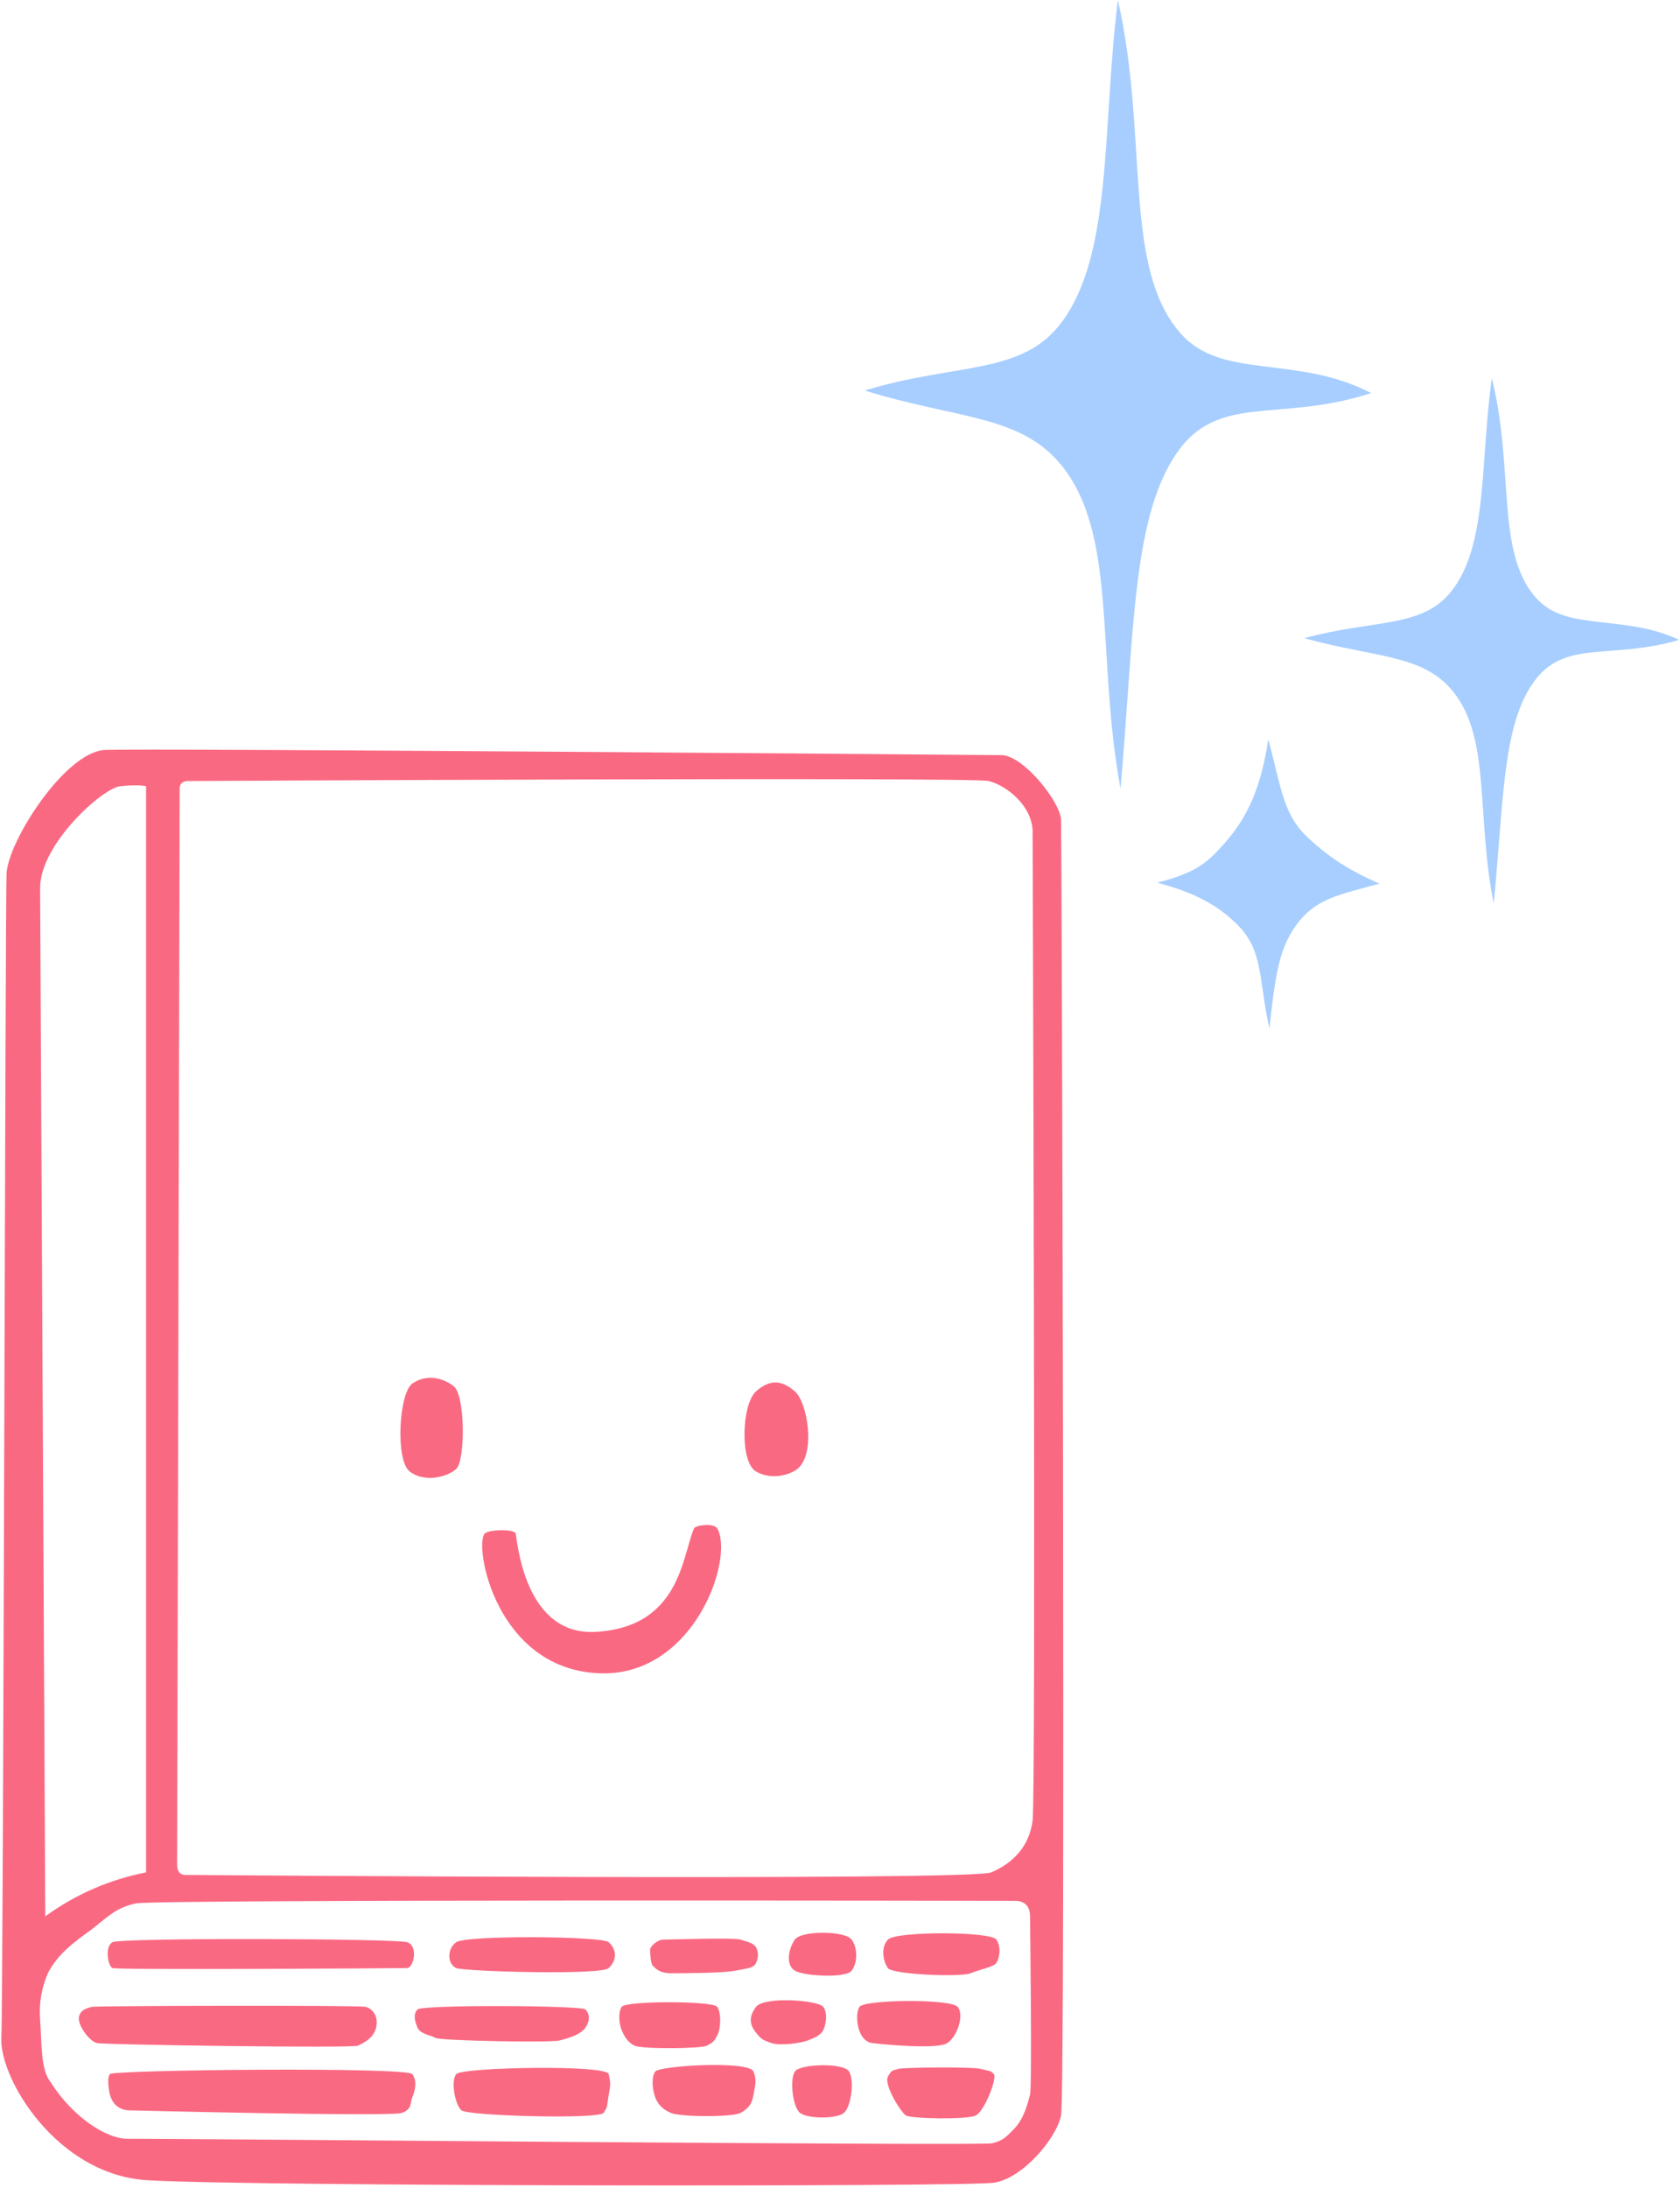 <?xml version="1.0" encoding="UTF-8" standalone="no"?>
<!DOCTYPE svg PUBLIC "-//W3C//DTD SVG 1.1//EN" "http://www.w3.org/Graphics/SVG/1.1/DTD/svg11.dtd">
<svg width="100%" height="100%" viewBox="0 0 650 846" version="1.1" xmlns="http://www.w3.org/2000/svg" xmlns:xlink="http://www.w3.org/1999/xlink" xml:space="preserve" xmlns:serif="http://www.serif.com/" style="fill-rule:evenodd;clip-rule:evenodd;stroke-linecap:round;stroke-linejoin:round;stroke-miterlimit:1.5;">
    <g transform="matrix(1,0,0,1,-376.48,-463)">
        <path d="M379,801C379.484,788.263 401.761,753.739 417,753C432.239,752.261 755.541,754.887 764,755C772.459,755.113 786.727,773.063 787,780C787.271,786.904 788.801,1272.092 787,1281C785.199,1289.908 772.109,1305.365 761,1307C749.891,1308.635 467.798,1308.409 433,1306C398.202,1303.591 376.221,1266.568 377,1251C377.779,1235.432 378.516,813.737 379,801ZM433,767C433,767 429.816,766.25 423,767C416.184,767.75 392.266,789.112 392,806.102L394,1204C405.974,1195.295 419.022,1189.77 433,1187L433,767ZM392,1244C392.7,1253.689 392.184,1263.165 396,1268C404.297,1281.307 417.59,1290.161 426,1290C434.41,1289.839 756.452,1292.805 760.354,1291.758C763.874,1290.814 765.111,1290.133 769,1286C772.889,1281.867 774.153,1276.004 775,1273C775.847,1269.996 775,1204 775,1204C774.989,1200.406 773.328,1198.401 770,1198C770,1198 436.387,1197.352 429,1199C421.613,1200.648 418.888,1203.517 412,1209C405.488,1213.743 398.882,1218.383 395,1226C392.575,1231.648 391.508,1237.632 392,1244ZM684,1264C685.988,1261.024 702.869,1260.509 705,1264C707.131,1267.491 705.789,1277.629 703,1280C700.211,1282.371 688.881,1282.333 686,1280C683.119,1277.667 682.012,1266.976 684,1264ZM419,1265C420.441,1263.316 533.936,1262.177 536,1265C538.064,1267.823 536.958,1271.639 536,1274C535.042,1276.361 536.028,1278.436 532,1280C527.972,1281.564 426,1279 426,1279C422.566,1278.676 420.14,1276.816 419,1273C419,1273 417.559,1266.684 419,1265ZM420,1214C423.12,1212.202 529.529,1212.555 534,1214C538.471,1215.445 536.502,1223.915 534,1224C531.498,1224.085 421.724,1224.771 420,1224C418.276,1223.229 416.88,1215.798 420,1214ZM684,1225C680.441,1222.859 681.441,1216.648 684,1213C686.559,1209.352 703.576,1209.566 706,1213C708.424,1216.434 708.233,1221.996 706,1225C703.767,1228.004 687.559,1227.141 684,1225ZM628,1217C628,1215.387 631.114,1213 633,1213C634.886,1213 660.468,1212.145 663,1213C665.532,1213.855 668.02,1214.246 669,1216C669.98,1217.754 669.982,1219.909 669,1222C668.018,1224.091 665.818,1224.035 661,1225C656.182,1225.965 640.654,1226 636,1226C631.346,1226 629.71,1223.71 629,1223C628.29,1222.29 628,1218.613 628,1217ZM720,1213C722.955,1209.698 759.915,1209.771 762,1213C764.085,1216.229 763.02,1220.411 762,1222C760.98,1223.589 755.826,1224.421 752,1226C748.174,1227.579 721.705,1226.506 720,1224C718.295,1221.494 717.045,1216.302 720,1213ZM553,1214C556.957,1211.216 609.434,1211.626 612,1214C615.28,1217.035 615.13,1220.995 612,1224C609.023,1226.858 556.238,1225.319 553,1224C549.762,1222.681 549.122,1216.729 553,1214ZM669,1239C672.179,1234.842 693.111,1236.414 695,1239C696.889,1241.586 695.945,1246.028 695,1248C694.055,1249.972 691.617,1250.984 689,1252C686.383,1253.016 678.283,1254.139 675,1253C671.717,1251.861 671.22,1251.772 669,1249C666.78,1246.228 665.821,1243.158 669,1239ZM617,1239C618.575,1236.574 652.467,1236.639 654,1239C655.533,1241.361 655.47,1247.133 654,1250C652.53,1252.867 652.093,1252.819 650,1254C647.907,1255.181 624.975,1255.412 622,1254C619.025,1252.588 617.8,1249.805 617,1248C616.2,1246.195 615.425,1241.426 617,1239ZM412,1239C413.402,1238.564 515.395,1238.298 518,1239C520.605,1239.702 523.025,1242.677 522,1247C520.975,1251.323 516.947,1252.97 515,1254C513.053,1255.03 416.938,1253.673 414,1253C411.062,1252.327 406.48,1246.083 407,1243C407.52,1239.917 410.598,1239.436 412,1239ZM630,1264C631.652,1261.75 666.23,1259.668 668,1264C669.477,1267.613 668.526,1269.629 668,1273C667.452,1276.514 666.124,1278.288 663,1280C659.876,1281.712 639.588,1281.604 636,1280C632.412,1278.396 630.995,1276.497 630,1274C629.005,1271.503 628.348,1266.25 630,1264ZM709,1239C710.901,1236.159 744.333,1235.798 747,1239C749.667,1242.202 746.806,1250.568 743,1253C739.194,1255.432 720.001,1253.724 714,1253C707.999,1252.276 707.099,1241.841 709,1239ZM538,1240C539.752,1238.108 601.469,1238.408 603,1240C604.531,1241.592 604.967,1244.135 603,1247C601.033,1249.865 596.283,1251.1 593,1252C589.717,1252.9 547.116,1252.155 545,1251C542.884,1249.845 539.044,1249.523 538,1247C536.956,1244.477 536.248,1241.892 538,1240ZM720,1266C721.585,1262.82 722.643,1263.587 724,1263C725.357,1262.413 752.69,1262.079 756,1263C759.31,1263.921 759.626,1263.479 761,1265C762.374,1266.521 757.425,1279.298 754,1281C750.575,1282.702 728.982,1282.241 727,1281C725.018,1279.759 718.415,1269.18 720,1266ZM553,1265C555.18,1262.33 611.271,1261.267 612,1265C612.729,1268.733 612.731,1268.898 612,1273C611.269,1277.102 611.817,1277.448 610,1280C608.183,1282.552 557.489,1281.182 555,1279C552.511,1276.818 550.82,1267.67 553,1265ZM449.619,765C447.215,764.931 445.787,765.889 445.992,768.567L445.01,1183.691C444.936,1186.532 446.007,1188.15 448.745,1187.988C448.745,1187.988 751.931,1190.413 760,1187C768.069,1183.587 774.653,1177.27 776,1167C777.347,1156.73 776,784 776,784C775.403,774.008 765.532,766.609 759,765C752.468,763.391 449.619,765 449.619,765ZM669,1001C674.576,996.065 679.096,996.77 684,1001C688.904,1005.23 692.252,1025.111 685,1031C682.527,1033.008 675.353,1035.632 669,1032C662.647,1028.368 663.424,1005.935 669,1001ZM536,998C541.156,994.385 547.436,995.46 552,999C556.564,1002.54 556.525,1027.771 553,1031C549.475,1034.229 540.65,1036.347 535,1032C529.35,1027.653 530.844,1001.615 536,998ZM564,1056C565.523,1054.363 575.588,1054.169 576,1056C576.677,1059.008 579.404,1095.584 607,1094C639.74,1092.121 640.404,1064.516 645,1054C645.555,1052.73 652.766,1051.812 654,1054C660.651,1065.793 644.819,1111.754 608,1110C568.07,1108.098 559.857,1060.454 564,1056Z" style="fill:rgb(250,105,130);stroke:black;stroke-opacity:0;stroke-width:1px;"/>
        <g transform="matrix(0.439,0,0,0.367,512.031,578.98)">
            <path d="M711,614C746.729,603.131 756.073,591.948 771.467,571.033C791.113,544.34 802.841,512.211 809,463C821.115,516.464 821.839,542.319 845.105,567.9C861.01,585.388 878.436,600.139 907,615C870.836,626.705 852.136,630.922 835.888,655.161C818.967,680.404 815.259,709.052 810,768C800.478,715.681 804.574,685.736 782.236,658.812C766.384,639.706 746.531,625.003 711,614Z" style="fill:rgb(167,206,254);"/>
        </g>
        <path d="M711,614C746.729,603.131 772.026,608.287 787.42,587.372C807.067,560.679 802.841,512.211 809,463C821.115,516.464 810.444,566.828 833.709,592.409C849.615,609.897 878.436,600.139 907,615C870.836,626.705 847.578,614.583 831.329,638.822C814.409,664.065 815.259,709.052 810,768C800.478,715.681 809.132,669.397 786.794,642.473C770.942,623.366 746.531,625.003 711,614Z" style="fill:rgb(167,206,254);"/>
        <g transform="matrix(0.74,0,0,0.666,355.005,300.839)">
            <path d="M711,614C746.729,603.131 772.026,608.287 787.42,587.372C807.067,560.679 802.841,512.211 809,463C821.115,516.464 810.444,566.828 833.709,592.409C849.615,609.897 878.436,600.139 907,615C870.836,626.705 847.578,614.583 831.329,638.822C814.409,664.065 815.259,709.052 810,768C800.478,715.681 809.132,669.397 786.794,642.473C770.942,623.366 746.531,625.003 711,614Z" style="fill:rgb(167,206,254);"/>
        </g>
    </g>
</svg>
